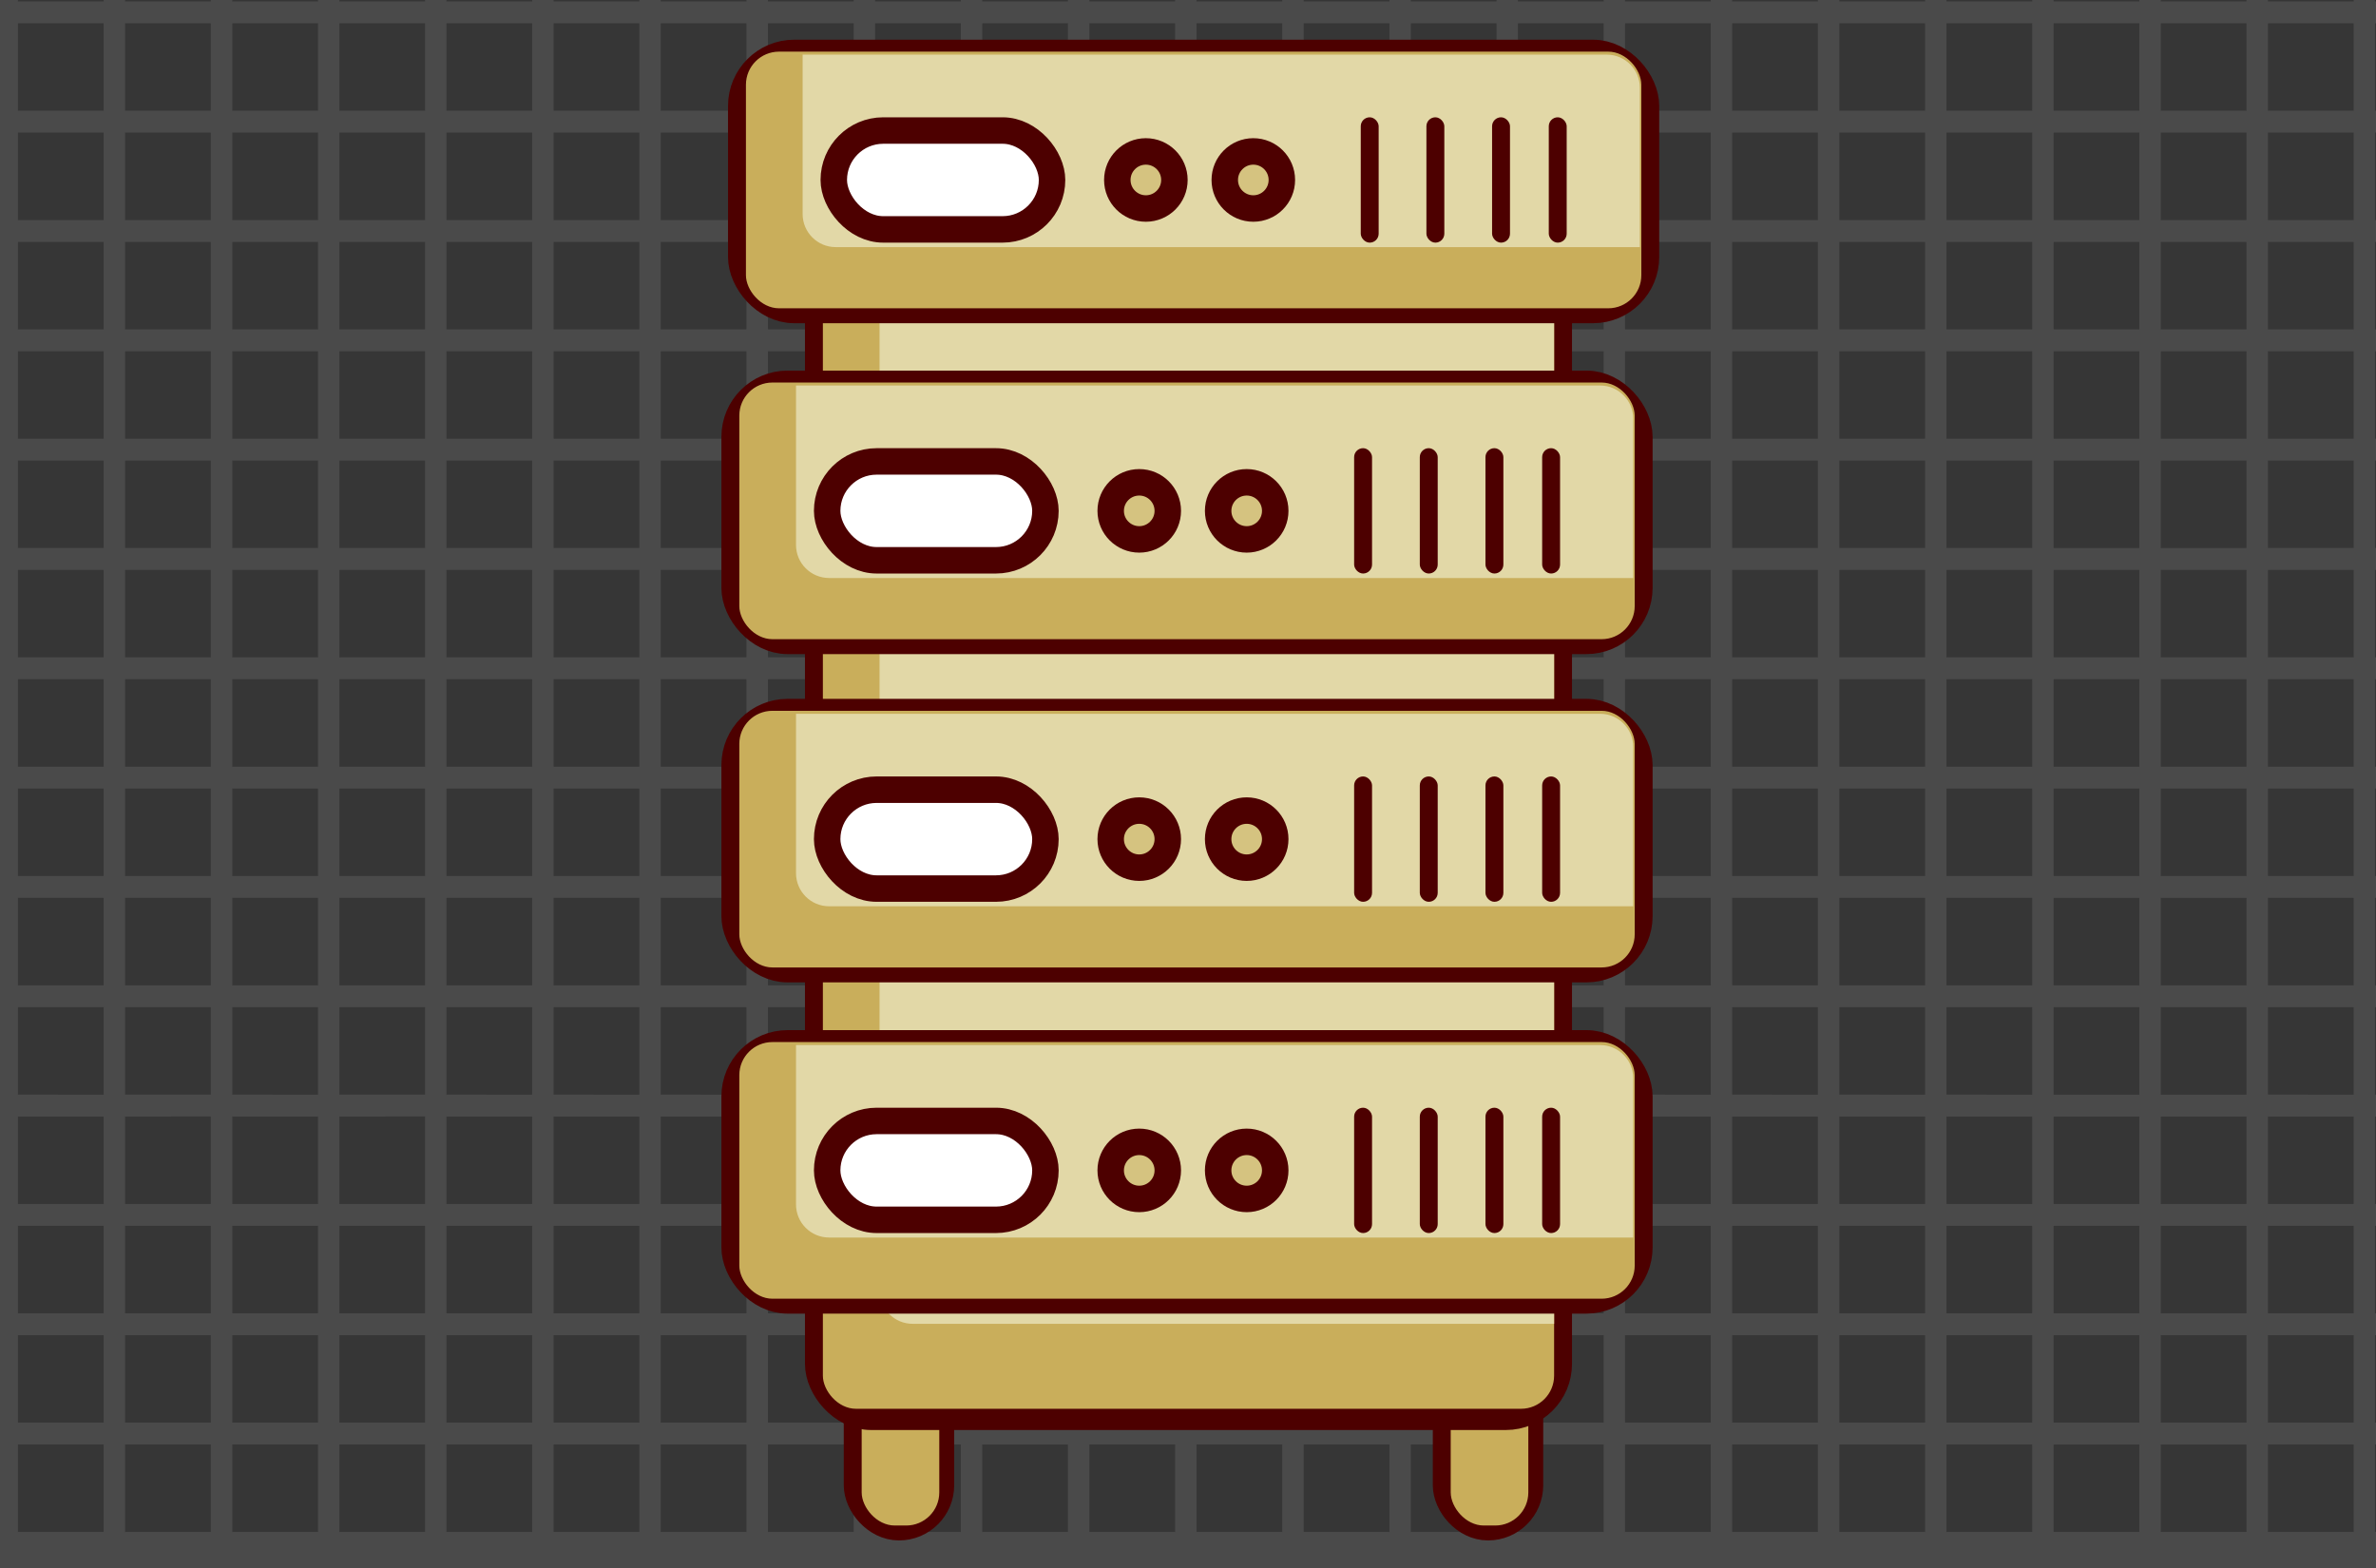 <svg xmlns="http://www.w3.org/2000/svg" fill="none" viewBox="0 0 359 237">
  <rect x="0" y="0" width="359" height="237" fill="#808080" stroke="none"/>
  <g clip-path="url(#a)">
    <path fill="#4A4A4A" d="M0 0h359v237H0z"/>
    <path fill="#363636" d="M2.711-13h12.951V.216H2.711zm0 16.52h12.951v13.216H2.711zm0 16.519h12.951v13.216H2.711zm0 16.52h12.951v13.216H2.711zm0 16.52h12.951v13.216H2.711zm0 16.519h12.951V82.813H2.711zm0 16.52h12.951v13.216H2.711zm0 16.519h12.951v13.216H2.711zm0 16.52h12.951v13.216H2.711zm0 16.519h12.951v13.216H2.711zm0 16.52h12.951v13.216H2.711zm0 16.519h12.951v13.216H2.711zm0 16.52h12.951v13.216H2.711zm0 16.519h12.951v13.216H2.711zm0 16.52h12.951v13.216H2.711zM18.902-13H31.853V.216H18.902zm0 16.52H31.853v13.216H18.902zm0 16.519H31.853v13.216H18.902zm0 16.52H31.853v13.216H18.902zm0 16.52H31.853v13.216H18.902zm0 16.519H31.853V82.813H18.902zm0 16.52H31.853v13.216H18.902zm0 16.519H31.853v13.216H18.902zm0 16.52H31.853v13.216H18.902zm0 16.519H31.853v13.216H18.902zm0 16.52H31.853v13.216H18.902zm0 16.519H31.853v13.216H18.902zm0 16.52H31.853v13.216H18.902zm0 16.519H31.853v13.216H18.902zm0 16.52H31.853v13.216H18.902zM35.098-13h12.951V.216H35.098zm0 16.52h12.951v13.216H35.098zm0 16.519h12.951v13.216H35.098zm0 16.52h12.951v13.216H35.098zm0 16.52h12.951v13.216H35.098zm0 16.519h12.951V82.813H35.098zm0 16.52h12.951v13.216H35.098zm0 16.519h12.951v13.216H35.098zm0 16.52h12.951v13.216H35.098zm0 16.519h12.951v13.216H35.098zm0 16.52h12.951v13.216H35.098zm0 16.519h12.951v13.216H35.098zm0 16.52h12.951v13.216H35.098zm0 16.519h12.951v13.216H35.098zm0 16.52h12.951v13.216H35.098zM51.277-13H64.228V.216H51.277zm0 16.52H64.228v13.216H51.277zm0 16.519H64.228v13.216H51.277zm0 16.52H64.228v13.216H51.277zm0 16.52H64.228v13.216H51.277zm0 16.519H64.228V82.813H51.277zm0 16.52H64.228v13.216H51.277zm0 16.519H64.228v13.216H51.277zm0 16.52H64.228v13.216H51.277zm0 16.519H64.228v13.216H51.277zm0 16.52H64.228v13.216H51.277zm0 16.519H64.228v13.216H51.277zm0 16.52H64.228v13.216H51.277zm0 16.519H64.228v13.216H51.277zm0 16.52H64.228v13.216H51.277zM67.457-13h12.951V.216H67.457zm0 16.52h12.951v13.216H67.457zm0 16.519h12.951v13.216H67.457zm0 16.52h12.951v13.216H67.457zm0 16.52h12.951v13.216H67.457zm0 16.519h12.951V82.813H67.457zm0 16.52h12.951v13.216H67.457zm0 16.519h12.951v13.216H67.457zm0 16.52h12.951v13.216H67.457zm0 16.519h12.951v13.216H67.457zm0 16.52h12.951v13.216H67.457zm0 16.519h12.951v13.216H67.457zm0 16.52h12.951v13.216H67.457zm0 16.519h12.951v13.216H67.457zm0 16.52h12.951v13.216H67.457zM83.648-13h12.951V.216H83.648zm0 16.52h12.951v13.216H83.648zm0 16.519h12.951v13.216H83.648zm0 16.52h12.951v13.216H83.648zm0 16.52h12.951v13.216H83.648zm0 16.519h12.951V82.813H83.648zm0 16.52h12.951v13.216H83.648zm0 16.519h12.951v13.216H83.648zm0 16.52h12.951v13.216H83.648zm0 16.519h12.951v13.216H83.648zm0 16.52h12.951v13.216H83.648zm0 16.519h12.951v13.216H83.648zm0 16.52h12.951v13.216H83.648zm0 16.519h12.951v13.216H83.648zm0 16.52h12.951v13.216H83.648zM99.832-13h12.951V.216H99.832zm0 16.52h12.951v13.216H99.832zm0 16.519h12.951v13.216H99.832zm0 16.52h12.951v13.216H99.832zm0 16.52h12.951v13.216H99.832zm0 16.519h12.951V82.813H99.832zm0 16.52h12.951v13.216H99.832zm0 16.519h12.951v13.216H99.832zm0 16.52h12.951v13.216H99.832zm0 16.519h12.951v13.216H99.832zm0 16.52h12.951v13.216H99.832zm0 16.519h12.951v13.216H99.832zm0 16.52h12.951v13.216H99.832zm0 16.519h12.951v13.216H99.832zm0 16.52h12.951v13.216H99.832zM116.035-13h12.951V.216H116.035zm0 16.52h12.951v13.216H116.035zm0 16.519h12.951v13.216H116.035zm0 16.52h12.951v13.216H116.035zm0 16.52h12.951v13.216H116.035zm0 16.519h12.951V82.813H116.035zm0 16.52h12.951v13.216H116.035zm0 16.519h12.951v13.216H116.035zm0 16.52h12.951v13.216H116.035zm0 16.519h12.951v13.216H116.035zm0 16.52h12.951v13.216H116.035zm0 16.519h12.951v13.216H116.035zm0 16.52h12.951v13.216H116.035zm0 16.519h12.951v13.216H116.035zm0 16.52h12.951v13.216H116.035zM132.223-13h12.951V.216H132.223zm0 16.52h12.951v13.216H132.223zm0 16.519h12.951v13.216H132.223zm0 16.52h12.951v13.216H132.223zm0 16.52h12.951v13.216H132.223zm0 16.519h12.951V82.813H132.223zm0 16.52h12.951v13.216H132.223zm0 16.519h12.951v13.216H132.223zm0 16.52h12.951v13.216H132.223zm0 16.519h12.951v13.216H132.223zm0 16.52h12.951v13.216H132.223zm0 16.519h12.951v13.216H132.223zm0 16.52h12.951v13.216H132.223zm0 16.519h12.951v13.216H132.223zm0 16.52h12.951v13.216H132.223zM148.41-13h12.951V.216H148.41zm0 16.52h12.951v13.216H148.41zm0 16.519h12.951v13.216H148.41zm0 16.52h12.951v13.216H148.41zm0 16.52h12.951v13.216H148.41zm0 16.52h12.951v13.216H148.41zm0 16.52h12.951v13.216H148.41zm0 16.519h12.951v13.216H148.41zm0 16.52h12.951v13.216H148.41zm0 16.519h12.951v13.216H148.41zm0 16.52h12.951v13.216H148.41zm0 16.519h12.951v13.216H148.41zm0 16.52h12.951v13.216H148.41zm0 16.519h12.951v13.216H148.41zm0 16.52h12.951v13.216H148.41zM164.598-13h12.951V.216H164.598zm0 16.52h12.951v13.216H164.598zm0 16.519h12.951v13.216H164.598zm0 16.52h12.951v13.216H164.598zm0 16.52h12.951v13.216H164.598zm0 16.519h12.951V82.813H164.598zm0 16.52h12.951v13.216H164.598zm0 16.519h12.951v13.216H164.598zm0 16.52h12.951v13.216H164.598zm0 16.519h12.951v13.216H164.598zm0 16.52h12.951v13.216H164.598zm0 16.519h12.951v13.216H164.598zm0 16.52h12.951v13.216H164.598zm0 16.519h12.951v13.216H164.598zm0 16.52h12.951v13.216H164.598zM180.785-13h12.951V.216H180.785zm0 16.52h12.951v13.216H180.785zm0 16.519h12.951v13.216H180.785zm0 16.52h12.951v13.216H180.785zm0 16.52h12.951v13.216H180.785zm0 16.519h12.951V82.813H180.785zm0 16.52h12.951v13.216H180.785zm0 16.519h12.951v13.216H180.785zm0 16.52h12.951v13.216H180.785zm0 16.519h12.951v13.216H180.785zm0 16.52h12.951v13.216H180.785zm0 16.519h12.951v13.216H180.785zm0 16.52h12.951v13.216H180.785zm0 16.519h12.951v13.216H180.785zm0 16.52h12.951v13.216H180.785zM196.98-13h12.951V.216H196.98zm0 16.52h12.951v13.216H196.98zm0 16.519h12.951v13.216H196.98zm0 16.52h12.951v13.216H196.98zm0 16.52h12.951v13.216H196.98zm0 16.519h12.951V82.813H196.98zm0 16.52h12.951v13.216H196.98zm0 16.519h12.951v13.216H196.98zm0 16.52h12.951v13.216H196.98zm0 16.519h12.951v13.216H196.98zm0 16.52h12.951v13.216H196.98zm0 16.519h12.951v13.216H196.98zm0 16.52h12.951v13.216H196.98zm0 16.519h12.951v13.216H196.98zm0 16.52h12.951v13.216H196.98zM213.168-13h12.951V.216H213.168zm0 16.52h12.951v13.216H213.168zm0 16.519h12.951v13.216H213.168zm0 16.52h12.951v13.216H213.168zm0 16.52h12.951v13.216H213.168zm0 16.519h12.951V82.813H213.168zm0 16.52h12.951v13.216H213.168zm0 16.519h12.951v13.216H213.168zm0 16.52h12.951v13.216H213.168zm0 16.519h12.951v13.216H213.168zm0 16.52h12.951v13.216H213.168zm0 16.519h12.951v13.216H213.168zm0 16.52h12.951v13.216H213.168zm0 16.519h12.951v13.216H213.168zm0 16.52h12.951v13.216H213.168zM229.352-13h12.951V.216H229.352zm0 16.52h12.951v13.216H229.352zm0 16.519h12.951v13.216H229.352zm0 16.52h12.951v13.216H229.352zm0 16.52h12.951v13.216H229.352zm0 16.519h12.951V82.813H229.352zm0 16.52h12.951v13.216H229.352zm0 16.519h12.951v13.216H229.352zm0 16.52h12.951v13.216H229.352zm0 16.519h12.951v13.216H229.352zm0 16.52h12.951v13.216H229.352zm0 16.519h12.951v13.216H229.352zm0 16.52h12.951v13.216H229.352zm0 16.519h12.951v13.216H229.352zm0 16.52h12.951v13.216H229.352zM245.539-13h12.951V.216H245.539zm0 16.52h12.951v13.216H245.539zm0 16.519h12.951v13.216H245.539zm0 16.52h12.951v13.216H245.539zm0 16.52h12.951v13.216H245.539zm0 16.519h12.951V82.813H245.539zm0 16.52h12.951v13.216H245.539zm0 16.519h12.951v13.216H245.539zm0 16.52h12.951v13.216H245.539zm0 16.519h12.951v13.216H245.539zm0 16.52h12.951v13.216H245.539zm0 16.519h12.951v13.216H245.539zm0 16.52h12.951v13.216H245.539zm0 16.519h12.951v13.216H245.539zm0 16.52h12.951v13.216H245.539zM261.719-13h12.951V.216H261.719zm0 16.52h12.951v13.216H261.719zm0 16.519h12.951v13.216H261.719zm0 16.52h12.951v13.216H261.719zm0 16.52h12.951v13.216H261.719zm0 16.519h12.951V82.813H261.719zm0 16.52h12.951v13.216H261.719zm0 16.519h12.951v13.216H261.719zm0 16.52h12.951v13.216H261.719zm0 16.519h12.951v13.216H261.719zm0 16.52h12.951v13.216H261.719zm0 16.519h12.951v13.216H261.719zm0 16.52h12.951v13.216H261.719zm0 16.519h12.951v13.216H261.719zm0 16.52h12.951v13.216H261.719zM277.918-13h12.951V.216H277.918zm0 16.52h12.951v13.216H277.918zm0 16.519h12.951v13.216H277.918zm0 16.52h12.951v13.216H277.918zm0 16.52h12.951v13.216H277.918zm0 16.519h12.951V82.813H277.918zm0 16.52h12.951v13.216H277.918zm0 16.519h12.951v13.216H277.918zm0 16.52h12.951v13.216H277.918zm0 16.519h12.951v13.216H277.918zm0 16.52h12.951v13.216H277.918zm0 16.519h12.951v13.216H277.918zm0 16.52h12.951v13.216H277.918zm0 16.519h12.951v13.216H277.918zm0 16.52h12.951v13.216H277.918zM294.105-13h12.951V.216H294.105zm0 16.52h12.951v13.216H294.105zm0 16.519h12.951v13.216H294.105zm0 16.52h12.951v13.216H294.105zm0 16.52h12.951v13.216H294.105zm0 16.519h12.951V82.813H294.105zm0 16.52h12.951v13.216H294.105zm0 16.519h12.951v13.216H294.105zm0 16.52h12.951v13.216H294.105zm0 16.519h12.951v13.216H294.105zm0 16.52h12.951v13.216H294.105zm0 16.519h12.951v13.216H294.105zm0 16.52h12.951v13.216H294.105zm0 16.519h12.951v13.216H294.105zm0 16.52h12.951v13.216H294.105zM310.293-13h12.951V.216H310.293zm0 16.52h12.951v13.216H310.293zm0 16.519h12.951v13.216H310.293zm0 16.52h12.951v13.216H310.293zm0 16.52h12.951v13.216H310.293zm0 16.52h12.951v13.216H310.293zm0 16.52h12.951v13.216H310.293zm0 16.519h12.951v13.216H310.293zm0 16.52h12.951v13.216H310.293zm0 16.519h12.951v13.216H310.293zm0 16.52h12.951v13.216H310.293zm0 16.519h12.951v13.216H310.293zm0 16.52h12.951v13.216H310.293zm0 16.519h12.951v13.216H310.293zm0 16.52h12.951v13.216H310.293zM326.48-13h12.951V.216H326.48zm0 16.52h12.951v13.216H326.48zm0 16.519h12.951v13.216H326.48zm0 16.52h12.951v13.216H326.48zm0 16.52h12.951v13.216H326.48zm0 16.52h12.951v13.216H326.48zm0 16.52h12.951v13.216H326.48zm0 16.519h12.951v13.216H326.48zm0 16.52h12.951v13.216H326.48zm0 16.519h12.951v13.216H326.48zm0 16.52h12.951v13.216H326.48zm0 16.519h12.951v13.216H326.48zm0 16.52h12.951v13.216H326.48zm0 16.519h12.951v13.216H326.48zm0 16.52h12.951v13.216H326.48zM342.676-13h12.951V.216H342.676zm0 16.52h12.951v13.216H342.676zm0 16.519h12.951v13.216H342.676zm0 16.52h12.951v13.216H342.676zm0 16.52h12.951v13.216H342.676zm0 16.519h12.951V82.813H342.676zm0 16.52h12.951v13.216H342.676zm0 16.519h12.951v13.216H342.676zm0 16.52h12.951v13.216H342.676zm0 16.519h12.951v13.216H342.676zm0 16.52h12.951v13.216H342.676zm0 16.519h12.951v13.216H342.676zm0 16.52h12.951v13.216H342.676zm0 16.519h12.951v13.216H342.676zm0 16.52h12.951v13.216H342.676zM358.855-13h12.951V.216H358.855zm0 16.52h12.951v13.216H358.855zm0 16.519h12.951v13.216H358.855zm0 16.52h12.951v13.216H358.855zm0 16.52h12.951v13.216H358.855zm0 16.519h12.951V82.813H358.855zm0 16.52h12.951v13.216H358.855zm0 16.519h12.951v13.216H358.855zm0 16.52h12.951v13.216H358.855zm0 16.519h12.951v13.216H358.855zm0 16.52h12.951v13.216H358.855zm0 16.519h12.951v13.216H358.855zm0 16.52h12.951v13.216H358.855zm0 16.519h12.951v13.216H358.855zm0 16.52h12.951v13.216H358.855z"/>
    <rect width="10.685" height="21.959" x="130.488" y="207.816" fill="#D9D9D9" fill-opacity=".25" stroke="#4D0000" stroke-width="6" rx="5.343"/>
    <rect width="11.725" height="22.097" x="130.195" y="208.423" fill="#C9AE5B" rx="5"/>
    <rect width="10.685" height="21.959" x="219.488" y="207.816" fill="#D9D9D9" fill-opacity=".25" stroke="#4D0000" stroke-width="6" rx="5.343"/>
    <rect width="11.725" height="22.097" x="219.195" y="208.423" fill="#C9AE5B" rx="5"/>
    <rect width="109.896" height="173.09" x="124.625" y="40" fill="#D9D9D9" fill-opacity=".25" stroke="#4D0000" stroke-width="6" rx="7"/>
    <rect width="110.484" height="171.387" x="124.332" y="41.493" fill="#C9AE5B" rx="5"/>
    <path fill="#E2D8A7" d="M229.815 41.493h-96.917V195.042c0 2.762 2.239 5 5 5h96.917V46.493c0-2.761-2.239-5-5-5Z"/>
    <rect width="134.699" height="36.841" x="112" y="59" fill="#D9D9D9" fill-opacity=".25" stroke="#4D0000" stroke-width="6" rx="7"/>
    <rect width="135.287" height="38.782" x="111.707" y="57.804" fill="#C9AE5B" rx="5"/>
    <path fill="#E2D8A7" d="M241.767 58.255H120.273v24.087c0 2.761 2.239 5 5 5h121.494V63.255c0-2.761-2.239-5-5-5Z"/>
    <rect width="32.978" height="14.94" x="124.98" y="69.725" fill="#fff" stroke="#4D0000" stroke-width="4" rx="7.47"/>
    <path fill="#C9AE5B" fill-opacity=".5" stroke="#4D0000" stroke-width="4" d="M176.447 77.195c0 2.382-1.931 4.313-4.313 4.313-2.383 0-4.314-1.931-4.314-4.313 0-2.382 1.931-4.313 4.314-4.313 2.382 0 4.313 1.931 4.313 4.313Zm16.234 0c0 2.382-1.931 4.313-4.313 4.313-2.382 0-4.313-1.931-4.313-4.313 0-2.382 1.931-4.313 4.313-4.313 2.382 0 4.313 1.931 4.313 4.313Z"/>
    <rect width="2.706" height="18.94" x="204.602" y="67.725" fill="#4D0000" rx="1.353"/>
    <rect width="2.706" height="18.94" x="214.523" y="67.725" fill="#4D0000" rx="1.353"/>
    <rect width="2.706" height="18.94" x="224.445" y="67.725" fill="#4D0000" rx="1.353"/>
    <rect width="2.706" height="18.94" x="233.012" y="67.725" fill="#4D0000" rx="1.353"/>
    <rect width="134.699" height="36.841" x="112" y="108.605" fill="#D9D9D9" fill-opacity=".25" stroke="#4D0000" stroke-width="6" rx="7"/>
    <rect width="135.287" height="38.782" x="111.707" y="107.409" fill="#C9AE5B" rx="5"/>
    <path fill="#E2D8A7" d="M241.767 107.86H120.273v24.087c0 2.761 2.239 5 5 5h121.494V112.86c0-2.761-2.239-5-5-5Z"/>
    <rect width="32.978" height="14.94" x="124.98" y="119.33" fill="#fff" stroke="#4D0000" stroke-width="4" rx="7.47"/>
    <path fill="#C9AE5B" fill-opacity=".5" stroke="#4D0000" stroke-width="4" d="M176.447 126.8c0 2.382-1.931 4.314-4.313 4.314-2.383 0-4.314-1.932-4.314-4.314s1.931-4.313 4.314-4.313c2.382 0 4.313 1.931 4.313 4.313Zm16.234 0c0 2.382-1.931 4.314-4.313 4.314-2.382 0-4.313-1.932-4.313-4.314s1.931-4.313 4.313-4.313c2.382 0 4.313 1.931 4.313 4.313Z"/>
    <rect width="2.706" height="18.94" x="204.602" y="117.33" fill="#4D0000" rx="1.353"/>
    <rect width="2.706" height="18.94" x="214.523" y="117.33" fill="#4D0000" rx="1.353"/>
    <rect width="2.706" height="18.94" x="224.445" y="117.33" fill="#4D0000" rx="1.353"/>
    <rect width="2.706" height="18.94" x="233.012" y="117.33" fill="#4D0000" rx="1.353"/>
    <rect width="134.699" height="36.841" x="112" y="158.661" fill="#D9D9D9" fill-opacity=".25" stroke="#4D0000" stroke-width="6" rx="7"/>
    <rect width="135.287" height="38.782" x="111.707" y="157.465" fill="#C9AE5B" rx="5"/>
    <path fill="#E2D8A7" d="M241.767 157.916H120.273v24.087c0 2.761 2.239 5 5 5h121.494v-24.087c0-2.761-2.239-5-5-5Z"/>
    <rect width="32.978" height="14.94" x="124.98" y="169.386" fill="#fff" stroke="#4D0000" stroke-width="4" rx="7.47"/>
    <path fill="#C9AE5B" fill-opacity=".5" stroke="#4D0000" stroke-width="4" d="M176.447 176.856c0 2.383-1.931 4.314-4.313 4.314-2.383 0-4.314-1.931-4.314-4.314 0-2.382 1.931-4.313 4.314-4.313 2.382 0 4.313 1.931 4.313 4.313Zm16.234 0c0 2.383-1.931 4.314-4.313 4.314-2.382 0-4.313-1.931-4.313-4.314 0-2.382 1.931-4.313 4.313-4.313 2.382 0 4.313 1.931 4.313 4.313Z"/>
    <rect width="2.706" height="18.94" x="204.602" y="167.386" fill="#4D0000" rx="1.353"/>
    <rect width="2.706" height="18.94" x="214.523" y="167.386" fill="#4D0000" rx="1.353"/>
    <rect width="2.706" height="18.94" x="224.445" y="167.386" fill="#4D0000" rx="1.353"/>
    <rect width="2.706" height="18.94" x="233.012" y="167.386" fill="#4D0000" rx="1.353"/>
    <rect width="134.699" height="36.841" x="113" y="9" fill="#D9D9D9" fill-opacity=".25" stroke="#4D0000" stroke-width="6" rx="7"/>
    <rect width="135.287" height="38.782" x="112.707" y="7.804" fill="#C9AE5B" rx="5"/>
    <path fill="#E2D8A7" d="M242.767 8.255H121.273V32.342c0 2.761 2.239 5 5 5h121.494V13.255c0-2.761-2.239-5-5-5Z"/>
    <rect width="32.978" height="14.94" x="125.98" y="19.725" fill="#fff" stroke="#4D0000" stroke-width="4" rx="7.47"/>
    <path fill="#C9AE5B" fill-opacity=".5" stroke="#4D0000" stroke-width="4" d="M177.447 27.195c0 2.382-1.931 4.313-4.313 4.313-2.383 0-4.314-1.931-4.314-4.313 0-2.382 1.931-4.313 4.314-4.313 2.382 0 4.313 1.931 4.313 4.313Zm16.234 0c0 2.382-1.931 4.313-4.313 4.313-2.382 0-4.313-1.931-4.313-4.313 0-2.382 1.931-4.313 4.313-4.313 2.382 0 4.313 1.931 4.313 4.313Z"/>
    <rect width="2.706" height="18.94" x="205.602" y="17.725" fill="#4D0000" rx="1.353"/>
    <rect width="2.706" height="18.94" x="215.523" y="17.725" fill="#4D0000" rx="1.353"/>
    <rect width="2.706" height="18.94" x="225.445" y="17.725" fill="#4D0000" rx="1.353"/>
    <rect width="2.706" height="18.94" x="234.012" y="17.725" fill="#4D0000" rx="1.353"/>
  </g>
  <defs>
    <clipPath id="a">
      <path fill="#fff" d="M0 0h359v237H0z"/>
    </clipPath>
  </defs>
</svg>
